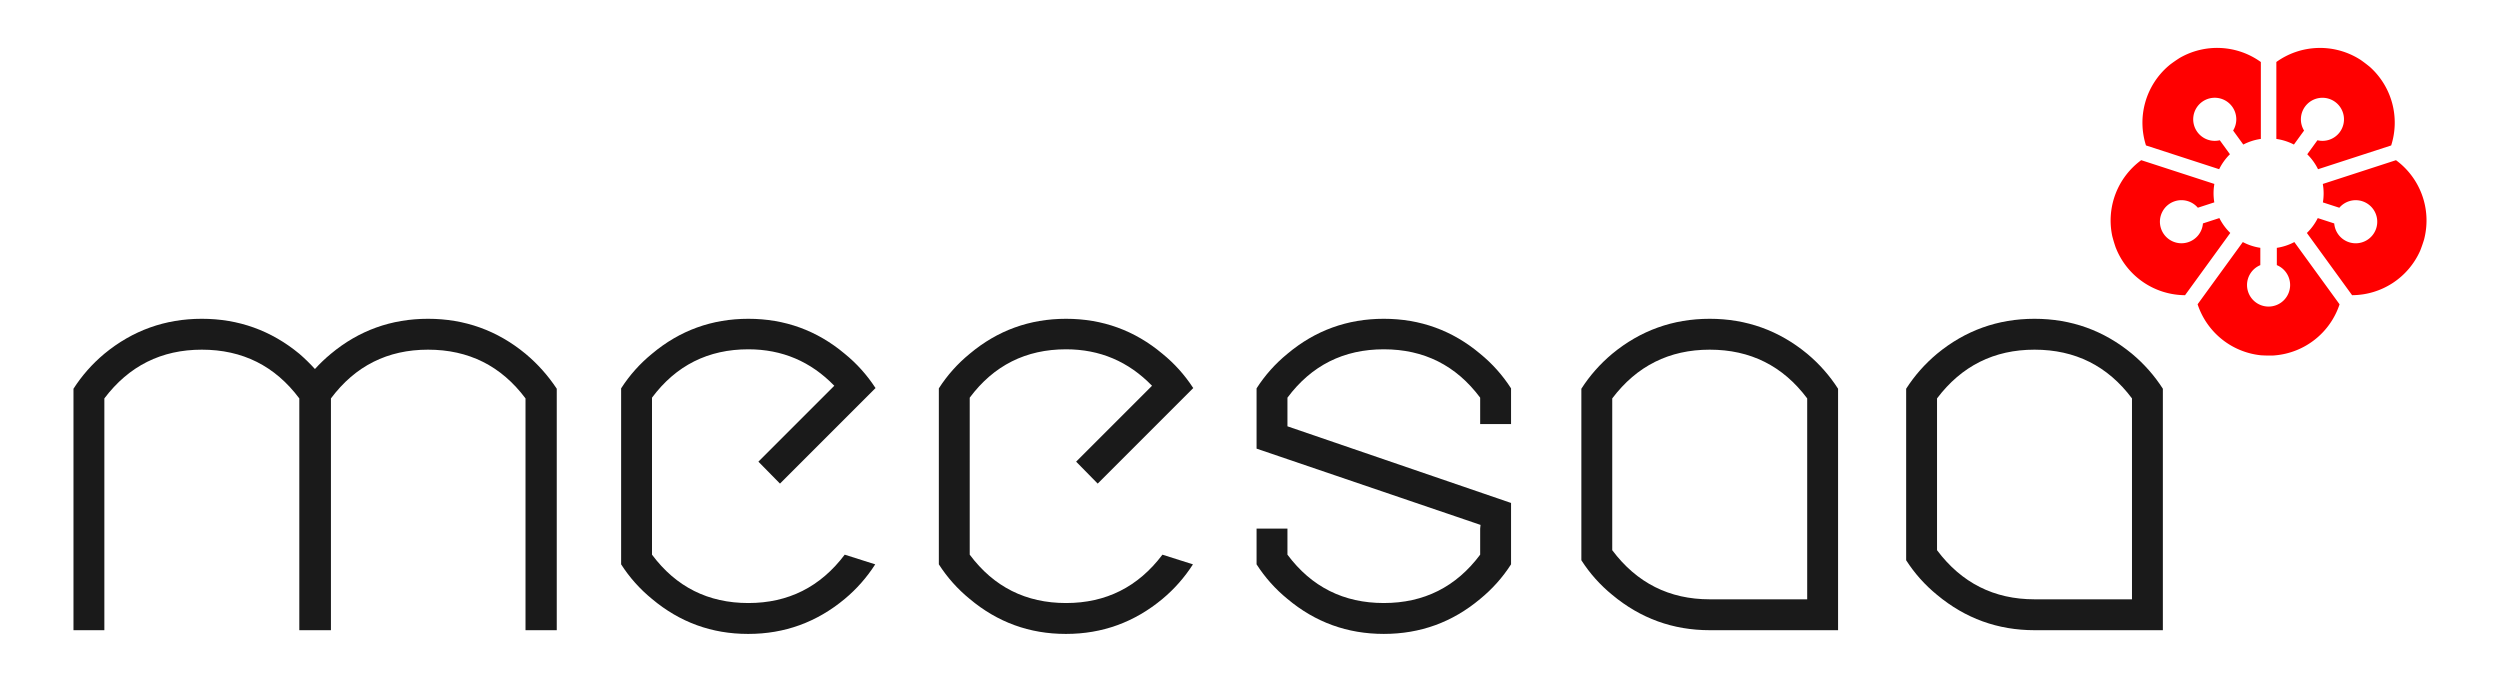 <?xml version="1.0" encoding="UTF-8" standalone="no"?> <!-- Created with Inkscape (http://www.inkscape.org/) --> <svg xmlns:inkscape="http://www.inkscape.org/namespaces/inkscape" xmlns:sodipodi="http://sodipodi.sourceforge.net/DTD/sodipodi-0.dtd" xmlns="http://www.w3.org/2000/svg" xmlns:svg="http://www.w3.org/2000/svg" xmlns:rdf="http://www.w3.org/1999/02/22-rdf-syntax-ns#" xmlns:cc="http://creativecommons.org/ns#" xmlns:dc="http://purl.org/dc/elements/1.1/" width="1100mm" height="300mm" viewBox="0 0 3897.638 1062.992" id="svg4557" version="1.1" inkscape:version="1.1 (c68e22c387, 2021-05-23)" sodipodi:docname="meesa_logo.svg"><defs id="defs4559"></defs><g inkscape:label="Layer 1" inkscape:groupmode="layer" id="layer1" transform="translate(0,10.63)"><g id="g612"><path style="color:#000000;font-weight:300;font-family:Modeka;-inkscape-font-specification:'Modeka Light';letter-spacing:0px;word-spacing:0px;fill:#1a1a1a;stroke-width:1px;-inkscape-stroke:none" d="m 819.295,540.909 q -66.124,-54.523 -151.969,-54.523 -85.845,0 -151.389,54.523 -13.341,11.021 -24.941,23.781 -11.601,-12.761 -24.361,-23.781 -66.124,-54.523 -151.969,-54.523 -85.845,0 -151.969,54.523 -28.422,23.781 -48.143,54.523 v 376.442 h 48.143 v -361.361 q 57.423,-75.984 151.969,-75.984 95.126,0 151.969,75.984 v 361.361 h 49.303 v -361.361 q 56.843,-75.984 151.389,-75.984 95.126,0 151.969,75.984 v 361.361 h 48.723 V 595.433 q -20.301,-30.742 -48.723,-54.523 z" id="path205"></path><path style="color:#000000;font-weight:300;font-family:Modeka;-inkscape-font-specification:'Modeka Light';letter-spacing:0px;word-spacing:0px;fill:#1a1a1a;stroke-width:1px;-inkscape-stroke:none" d="m 1216.039,743.341 149.069,-149.069 -0.58,-0.58 q -19.721,-30.162 -47.563,-52.783 -64.964,-54.523 -150.229,-54.523 -85.265,0 -150.229,54.523 -28.422,23.201 -48.143,53.943 v 274.356 q 19.721,30.742 48.143,53.943 64.964,54.523 149.649,54.523 h 0.58 q 84.685,0 150.229,-54.523 27.842,-23.201 47.563,-53.943 l -47.563,-15.081 q -56.843,75.404 -150.229,75.404 -93.966,0 -150.229,-75.404 V 609.353 q 56.263,-75.404 150.229,-75.404 78.885,0 133.988,56.843 l -118.327,118.327 z" id="path207"></path><path style="color:#000000;font-weight:300;font-family:Modeka;-inkscape-font-specification:'Modeka Light';letter-spacing:0px;word-spacing:0px;fill:#1a1a1a;stroke-width:1px;-inkscape-stroke:none" d="m 1711.388,743.341 149.069,-149.069 -0.58,-0.58 q -19.721,-30.162 -47.563,-52.783 -64.964,-54.523 -150.229,-54.523 -85.265,0 -150.229,54.523 -28.422,23.201 -48.143,53.943 v 274.356 q 19.721,30.742 48.143,53.943 64.964,54.523 149.649,54.523 h 0.58 q 84.685,0 150.229,-54.523 27.842,-23.201 47.563,-53.943 l -47.563,-15.081 q -56.843,75.404 -150.229,75.404 -93.966,0 -150.229,-75.404 V 609.353 q 56.263,-75.404 150.229,-75.404 78.885,0 133.988,56.843 L 1677.746,709.119 Z" id="path209"></path><path style="color:#000000;font-weight:300;font-family:Modeka;-inkscape-font-specification:'Modeka Light';letter-spacing:0px;word-spacing:0px;fill:#1a1a1a;stroke-width:1px;-inkscape-stroke:none" d="m 2355.806,650.536 v -55.683 q -19.721,-30.742 -48.143,-53.943 -64.964,-54.523 -150.229,-54.523 -85.265,0 -150.229,54.523 -28.422,23.201 -48.143,53.943 v 93.966 l 349.181,118.907 -0.58,5.8 v 40.602 q -56.263,75.404 -150.229,75.404 -93.966,0 -150.229,-75.404 v -40.602 h -48.143 v 55.683 q 19.721,30.742 48.143,53.943 64.964,54.523 150.229,54.523 85.265,0 150.229,-54.523 28.422,-23.201 48.143,-53.943 V 773.503 L 2007.205,654.016 v -44.663 q 56.263,-75.404 150.229,-75.404 93.966,0 150.229,75.404 v 41.182 z" id="path211"></path><path style="color:#000000;font-weight:300;font-family:Modeka;-inkscape-font-specification:'Modeka Light';letter-spacing:0px;word-spacing:0px;fill:#1a1a1a;stroke-width:1px;-inkscape-stroke:none" d="m 2817.513,923.732 h -151.969 q -94.546,0 -151.969,-76.565 V 610.513 q 57.423,-75.984 151.969,-75.984 95.126,0 151.969,75.984 z m 0,-382.823 q -66.124,-54.523 -151.969,-54.523 -85.845,0 -151.969,54.523 -28.422,23.781 -48.143,54.523 v 267.396 q 19.721,30.742 48.143,53.943 66.124,55.103 151.969,55.103 h 200.112 V 595.433 q -19.721,-30.742 -48.143,-54.523 z" id="path213"></path><path style="color:#000000;font-weight:300;font-family:Modeka;-inkscape-font-specification:'Modeka Light';letter-spacing:0px;word-spacing:0px;fill:#1a1a1a;stroke-width:1px;-inkscape-stroke:none" d="m 3323.883,923.732 h -151.969 q -94.546,0 -151.969,-76.565 V 610.513 q 57.423,-75.984 151.969,-75.984 95.126,0 151.969,75.984 z m 0,-382.823 q -66.124,-54.523 -151.969,-54.523 -85.845,0 -151.969,54.523 -28.422,23.781 -48.143,54.523 v 267.396 q 19.721,30.742 48.143,53.943 66.124,55.103 151.969,55.103 h 200.112 V 595.433 q -19.721,-30.742 -48.143,-54.523 z" id="path215"></path><path id="path3733" style="display:inline;fill:#ff0000;fill-opacity:1;stroke:#ff0000;stroke-width:0;stroke-miterlimit:4;stroke-dasharray:none;stroke-opacity:1" d="m 3735.474,239.11 -114.089,37.068 a 85.732,85.732 0 0 1 0.134,28.752 l 25.621,8.325 a 33.595,33.595 0 0 1 35.91,-10.128 33.595,33.595 0 0 1 21.569,42.331 33.595,33.595 0 0 1 -42.332,21.57 33.595,33.595 0 0 1 -23.079,-29.294 l -25.682,-8.344 a 85.732,85.732 0 0 1 -16.969,23.192 l 70.472,96.997 a 116.645,116.645 0 0 0 106.128,-69.273 232.304,232.304 0 0 0 6.088,-17.439 116.645,116.645 0 0 0 0.046,-0.162 232.304,232.304 0 0 0 0.739,-3.079 116.645,116.645 0 0 0 -44.557,-120.515 z m -87.962,224.704 -70.509,-97.05 a 85.732,85.732 0 0 1 -27.303,9.012 v 26.94 a 33.595,33.595 0 0 1 20.729,31.022 33.595,33.595 0 0 1 -33.594,33.594 33.595,33.595 0 0 1 -33.596,-33.594 33.595,33.595 0 0 1 20.729,-31.002 v -27.003 a 85.732,85.732 0 0 1 -27.3,-8.972 l -70.472,96.996 a 116.645,116.645 0 0 0 98.678,79.527 232.304,232.304 0 0 0 18.467,0.401 116.645,116.645 0 0 0 0.169,-0.007 232.304,232.304 0 0 0 3.157,-0.249 116.645,116.645 0 0 0 100.848,-79.617 z m -240.888,-14.219 70.512,-97.048 a 85.732,85.732 0 0 1 -17.008,-23.182 l -25.621,8.325 a 33.595,33.595 0 0 1 -23.098,29.301 33.595,33.595 0 0 1 -42.331,-21.569 33.595,33.595 0 0 1 21.569,-42.333 33.595,33.595 0 0 1 35.89,10.134 l 25.682,-8.345 a 85.732,85.732 0 0 1 0.097,-28.737 l -114.026,-37.05 a 116.645,116.645 0 0 0 -45.142,118.424 232.304,232.304 0 0 0 5.325,17.687 116.645,116.645 0 0 0 0.058,0.159 232.304,232.304 0 0 0 1.212,2.925 116.645,116.645 0 0 0 106.884,71.309 z m -60.916,-233.492 114.088,37.071 a 85.732,85.732 0 0 1 16.792,-23.339 l -15.835,-21.795 a 33.595,33.595 0 0 1 -35.005,-12.913 33.595,33.595 0 0 1 7.432,-46.925 33.595,33.595 0 0 1 46.926,7.431 33.595,33.595 0 0 1 1.452,37.265 l 15.872,21.846 a 85.732,85.732 0 0 1 27.36,-8.788 l 5e-4,-119.894 a 116.645,116.645 0 0 0 -126.577,-6.337 232.304,232.304 0 0 0 -15.175,10.53 116.645,116.645 0 0 0 -0.133,0.104 232.304,232.304 0 0 0 -2.408,2.057 116.645,116.645 0 0 0 -34.79,123.688 z M 3548.949,86.016 V 205.976 a 85.732,85.732 0 0 1 27.386,8.758 l 15.835,-21.795 a 33.595,33.595 0 0 1 1.464,-37.282 33.595,33.595 0 0 1 46.925,-7.432 33.595,33.595 0 0 1 7.433,46.925 33.595,33.595 0 0 1 -34.992,12.897 l -15.872,21.846 a 85.732,85.732 0 0 1 16.813,23.305 l 114.026,-37.049 a 116.645,116.645 0 0 0 -33.087,-122.34 232.304,232.304 0 0 0 -14.704,-11.179 116.645,116.645 0 0 0 -0.14,-0.095 232.304,232.304 0 0 0 -2.7,-1.654 116.645,116.645 0 0 0 -128.385,5.135 z m 0,0 V 205.976 a 85.732,85.732 0 0 1 27.386,8.758 l 15.835,-21.795 a 33.595,33.595 0 0 1 1.464,-37.282 33.595,33.595 0 0 1 46.925,-7.432 33.595,33.595 0 0 1 7.433,46.925 33.595,33.595 0 0 1 -34.992,12.897 l -15.872,21.846 a 85.732,85.732 0 0 1 16.813,23.305 l 114.026,-37.049 a 116.645,116.645 0 0 0 -33.087,-122.34 232.304,232.304 0 0 0 -14.704,-11.179 116.645,116.645 0 0 0 -0.14,-0.095 232.304,232.304 0 0 0 -2.7,-1.654 116.645,116.645 0 0 0 -128.385,5.135 z" inkscape:connector-curvature="0"></path></g></g></svg> 
